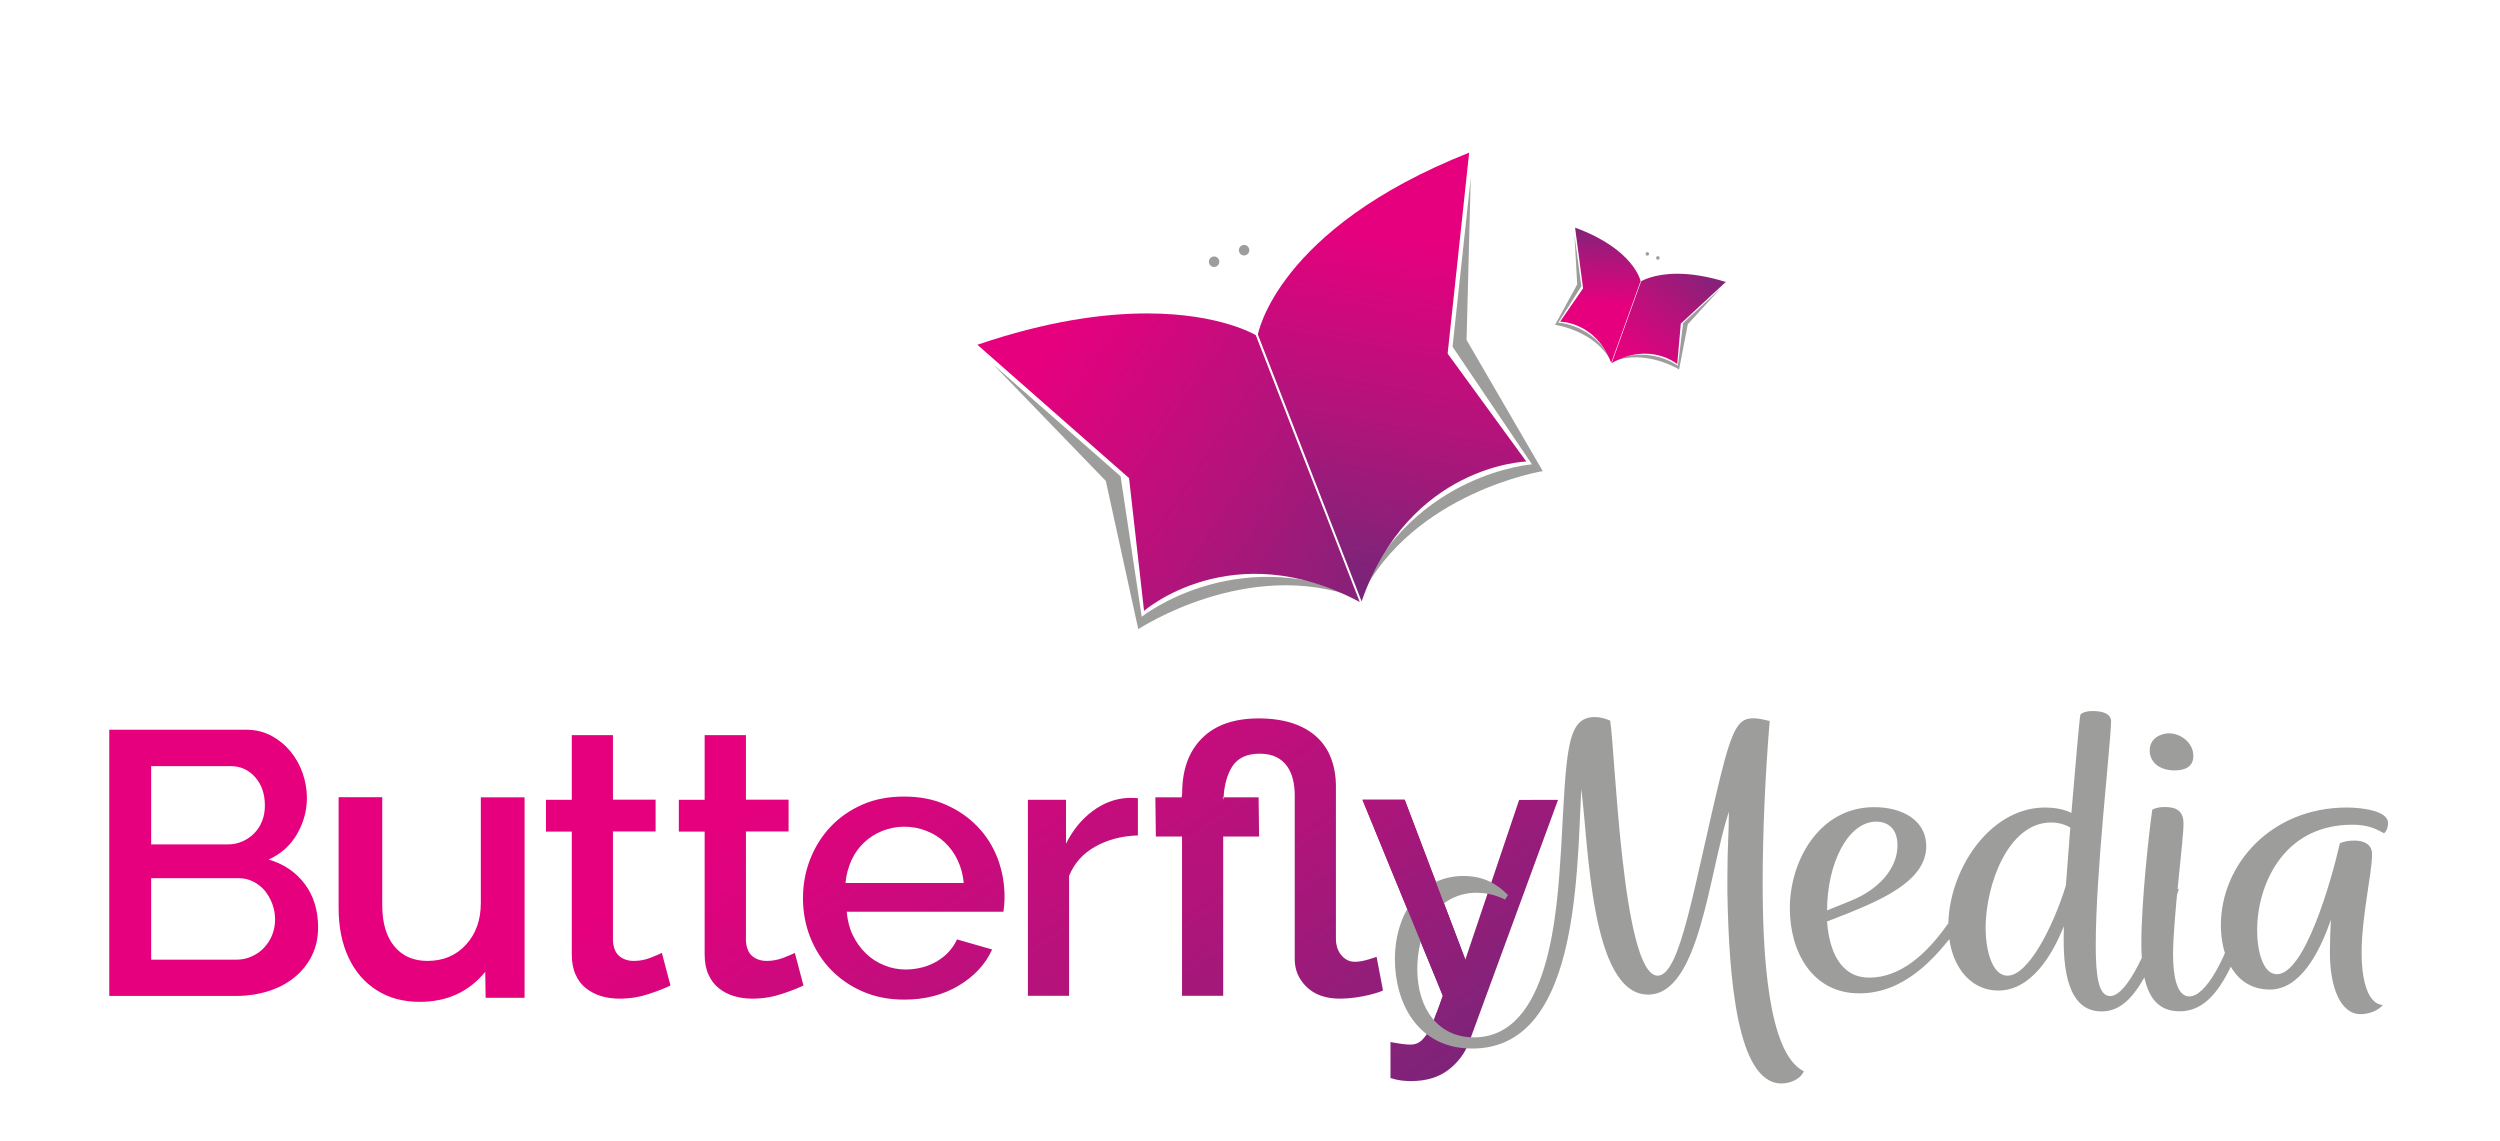 <?xml version="1.0" encoding="utf-8"?>
<!-- Generator: Adobe Illustrator 26.0.1, SVG Export Plug-In . SVG Version: 6.00 Build 0)  -->
<svg version="1.1" id="Laag_1" xmlns="http://www.w3.org/2000/svg" xmlns:xlink="http://www.w3.org/1999/xlink" x="0px" y="0px"
	 viewBox="0 0 203.4 92.8" style="enable-background:new 0 0 203.4 92.8;" xml:space="preserve">
<style type="text/css">
	
		.st0{clip-path:url(#SVGID_00000037666279123458838790000004720930268370897815_);fill:url(#SVGID_00000078022599310071064320000009965423948243414949_);}
	.st1{fill:#9D9D9C;}
	
		.st2{clip-path:url(#SVGID_00000074405529369453410340000016472583571639883149_);fill:url(#SVGID_00000171711729162188573050000012599595053435443343_);}
	
		.st3{clip-path:url(#SVGID_00000144301643302773714240000017687292951182016668_);fill:url(#SVGID_00000134951446840925592190000007627069653475975100_);}
	
		.st4{clip-path:url(#SVGID_00000032639398873529012530000000698294336657558964_);fill:url(#SVGID_00000022531982222038437570000011152099746694980995_);}
	
		.st5{clip-path:url(#SVGID_00000167382014318285150810000012276943027761621951_);fill:url(#SVGID_00000036212282449445307030000009575962212572191381_);}
	
		.st6{clip-path:url(#SVGID_00000093161968744276518230000007614549897738022046_);fill:url(#SVGID_00000141417432062843111120000000582228276966699453_);}
</style>
<g>
	<path d="M173.43,66.5"/>
</g>
<g>
	<defs>
		<path id="SVGID_1_" d="M123.6,65.07l-4.38,13l-4.93-13h-3.44l6.54,15.95c-0.28,0.81-0.53,1.48-0.75,2
			c-0.21,0.52-0.42,0.92-0.62,1.21c-0.2,0.28-0.4,0.48-0.59,0.59s-0.42,0.17-0.69,0.17c-0.18,0-0.42-0.02-0.71-0.06
			c-0.29-0.04-0.59-0.09-0.9-0.15v2.93c0.33,0.1,0.62,0.17,0.88,0.2c0.26,0.03,0.52,0.05,0.76,0.05c1.26,0,2.29-0.31,3.09-0.93
			c0.8-0.62,1.36-1.39,1.69-2.3l7.21-19.65H123.6z M91.73,64.92c-1.02,0.06-1.96,0.42-2.85,1.08c-0.88,0.66-1.6,1.54-2.15,2.64
			v-3.57h-3.1v15.95h3.35v-9.76c0.43-1.04,1.14-1.83,2.15-2.39c1-0.56,2.15-0.86,3.45-0.9v-3.02c-0.1-0.02-0.22-0.03-0.35-0.03
			H91.73z M39.12,64.87v8.59c0,1.39-0.4,2.52-1.21,3.4c-0.8,0.88-1.85,1.32-3.14,1.32c-1.14,0-2.04-0.4-2.69-1.19
			c-0.65-0.79-0.98-1.9-0.98-3.34v-8.79h-3.55v9.02c0,1.54,0.27,2.89,0.81,4.03c0.54,1.15,1.3,2.03,2.3,2.66
			c0.99,0.63,2.15,0.94,3.49,0.94c2.22,0,3.99-0.81,5.33-2.44l0.03,2.11h3.17V64.87H39.12z M69.28,69.98
			c0.26-0.57,0.61-1.05,1.04-1.45c0.43-0.4,0.92-0.71,1.47-0.93c0.56-0.22,1.15-0.34,1.78-0.34c0.63,0,1.23,0.11,1.8,0.34
			c0.57,0.22,1.07,0.53,1.49,0.93c0.43,0.4,0.78,0.88,1.05,1.45c0.27,0.57,0.44,1.19,0.5,1.86h-9.62
			C68.85,71.17,69.02,70.55,69.28,69.98 M70.19,65.45c-1.01,0.44-1.88,1.04-2.6,1.8s-1.28,1.65-1.67,2.65
			c-0.4,1.01-0.59,2.07-0.59,3.19c0,1.12,0.2,2.18,0.59,3.17c0.4,1,0.95,1.87,1.67,2.62c0.72,0.75,1.59,1.35,2.6,1.79
			c1.01,0.44,2.14,0.66,3.38,0.66c1.68,0,3.16-0.38,4.43-1.14c1.27-0.76,2.18-1.74,2.72-2.94l-2.86-0.82
			c-0.16,0.37-0.39,0.7-0.67,1.01c-0.28,0.31-0.61,0.56-0.97,0.78c-0.36,0.21-0.77,0.38-1.2,0.49c-0.44,0.11-0.88,0.17-1.32,0.17
			c-0.61,0-1.19-0.11-1.75-0.34c-0.56-0.22-1.06-0.54-1.49-0.96c-0.44-0.42-0.79-0.91-1.07-1.48s-0.44-1.21-0.5-1.92h12.75
			c0.02-0.14,0.04-0.32,0.06-0.54c0.02-0.21,0.03-0.44,0.03-0.69c0-1.08-0.19-2.11-0.56-3.1c-0.38-0.99-0.92-1.85-1.63-2.59
			c-0.71-0.74-1.57-1.34-2.57-1.78c-1-0.45-2.13-0.67-3.36-0.67C72.34,64.8,71.21,65.01,70.19,65.45 M46.52,59.82v5.25h-2.1v2.59
			h2.1v9.97c0,0.65,0.1,1.21,0.31,1.66c0.2,0.46,0.48,0.83,0.84,1.11c0.36,0.28,0.77,0.5,1.23,0.64c0.47,0.14,0.96,0.21,1.49,0.21
			c0.85,0,1.65-0.13,2.4-0.38c0.75-0.25,1.34-0.48,1.76-0.69l-0.7-2.65c-0.2,0.1-0.52,0.23-0.94,0.4c-0.42,0.16-0.87,0.25-1.34,0.25
			c-0.47,0-0.86-0.13-1.17-0.38c-0.31-0.25-0.49-0.67-0.53-1.24v-8.91h3.47v-2.59h-3.47v-5.25H46.52z M57.33,59.82v5.25h-2.1v2.59
			h2.1v9.97c0,0.65,0.1,1.21,0.31,1.66s0.48,0.83,0.84,1.11c0.35,0.28,0.76,0.5,1.23,0.64c0.47,0.14,0.96,0.21,1.49,0.21
			c0.85,0,1.65-0.13,2.4-0.38c0.75-0.25,1.34-0.48,1.77-0.69l-0.7-2.65c-0.2,0.1-0.52,0.23-0.94,0.4c-0.43,0.16-0.87,0.25-1.34,0.25
			c-0.47,0-0.86-0.13-1.17-0.38c-0.31-0.25-0.49-0.67-0.53-1.24v-8.91h3.47v-2.59h-3.47v-5.25H57.33z M12.3,71.45h7.12
			c0.43,0,0.82,0.09,1.19,0.28c0.36,0.18,0.67,0.43,0.93,0.73c0.25,0.31,0.46,0.66,0.61,1.07c0.15,0.41,0.23,0.83,0.23,1.28
			c0,0.45-0.08,0.87-0.24,1.27c-0.16,0.4-0.39,0.74-0.67,1.04c-0.28,0.3-0.62,0.53-1,0.7c-0.39,0.17-0.8,0.26-1.25,0.26H12.3V71.45z
			 M12.3,62.33h6.45c0.81,0,1.48,0.3,2.01,0.9c0.53,0.6,0.79,1.37,0.79,2.3c0,0.47-0.07,0.89-0.23,1.28
			c-0.15,0.39-0.37,0.72-0.64,0.99c-0.27,0.28-0.59,0.49-0.94,0.65c-0.36,0.16-0.75,0.25-1.17,0.25H12.3V62.33z M8.89,59.37v21.66
			h10.32c0.91,0,1.78-0.13,2.59-0.38c0.81-0.25,1.52-0.62,2.12-1.1c0.6-0.48,1.08-1.06,1.43-1.75s0.53-1.47,0.53-2.35
			c0-1.38-0.36-2.56-1.08-3.52c-0.72-0.97-1.7-1.63-2.94-2c0.99-0.45,1.76-1.13,2.3-2.06c0.54-0.92,0.81-1.92,0.81-2.97
			c0-0.67-0.12-1.34-0.35-2c-0.23-0.66-0.56-1.25-0.99-1.77c-0.43-0.52-0.94-0.94-1.55-1.27c-0.61-0.32-1.29-0.49-2.04-0.49H8.89z
			 M97.79,60.07c-1.08,1.08-1.61,2.57-1.61,4.48l-0.04,0.32H94l0.04,3.19h2.13v12.96h3.35V68.06h2.92l-0.04-3.19h-2.85
			c0,0.07-0.03,0.12-0.03,0.2l-0.04-0.2h0.07c0.06-1,0.29-1.85,0.7-2.5c0.45-0.7,1.19-1.05,2.22-1.05c0.57,0,1.03,0.1,1.4,0.29
			c0.37,0.19,0.65,0.45,0.87,0.76c0.21,0.32,0.37,0.67,0.46,1.07c0.09,0.4,0.14,0.81,0.14,1.24v13.36c0,0.88,0.32,1.63,0.97,2.26
			c0.65,0.63,1.55,0.95,2.71,0.95c0.43,0,0.84-0.03,1.25-0.09c0.41-0.06,0.78-0.13,1.11-0.21c0.33-0.08,0.6-0.16,0.81-0.23
			c0.2-0.07,0.31-0.12,0.33-0.14L112,77.85c-0.24,0.08-0.45,0.15-0.62,0.2c-0.17,0.05-0.36,0.1-0.56,0.14
			c-0.2,0.04-0.4,0.06-0.58,0.06c-0.26,0-0.49-0.06-0.68-0.17c-0.19-0.11-0.35-0.26-0.49-0.44c-0.13-0.18-0.23-0.38-0.29-0.59
			c-0.06-0.21-0.09-0.42-0.09-0.62V63.97c0-0.81-0.13-1.56-0.38-2.24c-0.25-0.68-0.64-1.27-1.16-1.75
			c-0.52-0.49-1.17-0.86-1.96-1.13c-0.79-0.26-1.72-0.4-2.77-0.4C100.4,58.45,98.86,58.99,97.79,60.07"/>
	</defs>
	<clipPath id="SVGID_00000029041613123204479340000003889425346293043344_">
		<use xlink:href="#SVGID_1_"  style="overflow:visible;"/>
	</clipPath>
	
		<linearGradient id="SVGID_00000057144190743234355760000015259868869751583166_" gradientUnits="userSpaceOnUse" x1="-199.56" y1="488.207" x2="-198.56" y2="488.207" gradientTransform="matrix(-42.389 -59.208 -59.208 42.389 20550.801 -32385.789)">
		<stop  offset="0" style="stop-color:#562877"/>
		<stop  offset="4.120880e-03" style="stop-color:#562877"/>
		<stop  offset="0.345" style="stop-color:#842279"/>
		<stop  offset="0.618" style="stop-color:#B1147B"/>
		<stop  offset="1" style="stop-color:#E6007E"/>
	</linearGradient>
	
		<polygon style="clip-path:url(#SVGID_00000029041613123204479340000003889425346293043344_);fill:url(#SVGID_00000057144190743234355760000015259868869751583166_);" points="
		48.84,143.74 -5.07,68.45 86.83,2.66 140.73,77.95 	"/>
</g>
<g>
	<path class="st1" d="M192.05,82.51c0.85,0,1.49-0.37,1.82-0.74c-1.41-0.11-1.73-2.54-1.73-4.2c0-3.06,0.85-6.49,0.85-8.07
		c0-0.85-0.73-1.11-1.41-1.11c-0.56,0-0.85,0.07-1.21,0.22c-0.69,3.06-2.86,10.65-5.12,10.65c-1.17,0-1.61-1.95-1.61-3.61
		c0-3.39,1.94-8.55,7.75-8.55c1.21,0,1.85,0.29,2.58,0.7c0.16-0.15,0.32-0.41,0.32-0.85c0-0.99-2.14-1.25-3.35-1.25
		c-6.17,0-10.25,4.64-10.25,9.58c0,2.58,1.17,5.23,3.99,5.23c2.42,0,3.99-2.88,4.96-5.68c-0.04,0.85-0.08,1.77-0.08,2.62
		C189.55,80.37,190.44,82.51,192.05,82.51 M178.13,81.07c-1.05,0-1.33-1.73-1.33-3.43c0-2.88,0.85-9.25,0.85-10.62
		c0-1.07-0.6-1.36-1.53-1.36c-0.32,0-0.69,0.04-1.01,0.22c-0.24,1.58-0.89,7.45-0.89,10.8c0,2.91,0.48,5.6,3.1,5.6
		c2.5,0,4.24-2.47,6.13-9.07l0.24-0.88h-0.93l-0.2,0.74C181.19,78.13,179.42,81.07,178.13,81.07 M174.9,61.06
		c0,0.96,0.81,1.62,2.02,1.62c0.81,0,1.53-0.26,1.53-1.18c0-1.07-1.01-1.84-2.02-1.84C175.67,59.7,174.9,60.14,174.9,61.06
		 M163.33,79.38c-1.29,0-1.78-2.18-1.78-3.87c0-3.5,1.82-8.59,5.32-8.59c0.61,0,1.13,0.15,1.57,0.41l-0.36,4.72
		C167.04,75.4,165.03,79.38,163.33,79.38 M171.68,81.04c-0.97,0-1.17-1.73-1.17-4.13c0-5.9,1.17-15.85,1.25-18.21
		c0-0.66-0.73-0.85-1.53-0.85c-0.32,0-0.77,0.07-0.97,0.29c-0.12,0.7-0.4,4.2-0.73,8c-0.65-0.33-1.45-0.44-2.14-0.44
		c-4.6,0-7.87,5.23-7.87,9.58c0,3.1,1.65,5.31,4.07,5.31c2.62,0,4.36-2.8,5.32-5.23v0.44c-0.08,2.95,0.28,6.49,3.07,6.49
		c2.22,0,3.83-2.32,6.01-9.07l0.28-0.88l-0.93-0.04l-0.24,0.77C174.87,77.02,173.09,81.04,171.68,81.04 M152.65,66.85
		c1.01,0,1.73,0.63,1.73,1.92c0,1.95-1.61,3.65-3.83,4.53l-1.9,0.77C148.66,70.24,150.35,66.85,152.65,66.85 M150.47,74.26
		c3.07-1.25,6.25-2.76,6.25-5.42c0-2.06-1.89-3.17-4.24-3.17c-4.48,0-6.86,4.39-6.86,8.22c0,3.54,1.82,6.93,5.65,6.93
		c3.59,0,6.13-2.73,8.03-5.34l1.73-2.51l-0.73-0.4l-1.81,2.58c-1.73,2.47-3.87,4.39-6.41,4.39c-2.38,0-3.27-2.25-3.43-4.57
		L150.47,74.26z M122.69,72.82c-0.85-0.85-1.9-1.55-3.63-1.55c-3.47,0-5.57,3.02-5.57,6.78c0,3.5,1.82,7.26,6.29,7.26
		c8.51,0,8.51-13.53,8.87-21.12c0.6,4.42,0.73,16.73,5.44,16.73c4.19,0,4.92-9.81,6.57-14.89c0,1.95-0.12,2.73-0.12,5.46v1.14
		c0.12,6.82,0.77,15.52,4.4,15.52c0.6,0,1.49-0.26,1.82-0.99c-2.99-1.47-3.35-9.92-3.35-15.3c0-4.02,0.2-8.7,0.57-13.2
		c-0.24-0.04-0.81-0.22-1.29-0.22c-1.17,0-1.69,0.55-2.74,4.83c-2.14,8.81-3.23,16.11-5.08,16.11c-2.9,0-3.47-18.54-3.87-20.75
		c-0.4-0.18-0.81-0.29-1.25-0.29c-2.34,0-2.3,2.84-2.74,10.73c-0.32,5.01-0.89,15.33-7.1,15.33c-2.86,0-4.6-2.29-4.6-5.57
		c0-2.73,1.21-5.97,4.56-6.19c0.93-0.04,1.78,0.15,2.58,0.55L122.69,72.82z"/>
</g>
<g>
	<defs>
		<path id="SVGID_00000124880190253964621260000005250794371006105483_" d="M110.85,65.07l6.54,15.95c-0.28,0.81-0.53,1.48-0.75,2
			l2.57-4.96l-4.93-13H110.85z"/>
	</defs>
	<clipPath id="SVGID_00000092448285656343044970000013334806683302213555_">
		<use xlink:href="#SVGID_00000124880190253964621260000005250794371006105483_"  style="overflow:visible;"/>
	</clipPath>
	
		<linearGradient id="SVGID_00000045586106282864016650000006245362713987414155_" gradientUnits="userSpaceOnUse" x1="-199.56" y1="487.686" x2="-198.56" y2="487.686" gradientTransform="matrix(-42.389 -59.208 -59.208 42.389 20550.801 -32385.789)">
		<stop  offset="0" style="stop-color:#562877"/>
		<stop  offset="4.120880e-03" style="stop-color:#562877"/>
		<stop  offset="0.345" style="stop-color:#842279"/>
		<stop  offset="0.618" style="stop-color:#B1147B"/>
		<stop  offset="1" style="stop-color:#E6007E"/>
	</linearGradient>
	
		<polygon style="clip-path:url(#SVGID_00000092448285656343044970000013334806683302213555_);fill:url(#SVGID_00000045586106282864016650000006245362713987414155_);" points="
		113.69,86.98 102.35,71.15 116.38,61.11 127.72,76.94 	"/>
</g>
<g>
	<path class="st1" d="M119.32,27.66l6.2,10.67c0,0-10.5,1.7-14.79,10.19l-0.08-0.21c4.49-9.84,13.99-10.53,13.99-10.53l-6.46-9.57
		l1.48-13.74L119.32,27.66z"/>
</g>
<g>
	<defs>
		<path id="SVGID_00000046316948452987541190000009599933698943665031_" d="M119.53,12.42c-15.68,6.21-17.19,14.8-17.19,14.8
			l8.44,21.71c3.88-11.12,13.4-11.38,13.4-11.38l-6.4-8.78L119.53,12.42z"/>
	</defs>
	<clipPath id="SVGID_00000132791732766298167640000009327900724614091953_">
		<use xlink:href="#SVGID_00000046316948452987541190000009599933698943665031_"  style="overflow:visible;"/>
	</clipPath>
	
		<linearGradient id="SVGID_00000132792378555104434370000010367230949969594008_" gradientUnits="userSpaceOnUse" x1="-191.261" y1="497.326" x2="-190.261" y2="497.326" gradientTransform="matrix(6.835 -38.566 38.566 6.835 -17764.471 -10717.252)">
		<stop  offset="0" style="stop-color:#562877"/>
		<stop  offset="4.120880e-03" style="stop-color:#562877"/>
		<stop  offset="0.345" style="stop-color:#842279"/>
		<stop  offset="0.618" style="stop-color:#B1147B"/>
		<stop  offset="1" style="stop-color:#E6007E"/>
	</linearGradient>
	
		<polygon style="clip-path:url(#SVGID_00000132791732766298167640000009327900724614091953_);fill:url(#SVGID_00000132792378555104434370000010367230949969594008_);" points="
		123.51,52.69 130.45,13.54 103,8.67 96.06,47.82 	"/>
</g>
<g>
	<path class="st1" d="M89.97,39.13l2.64,12.06c0,0,8.88-5.88,17.77-2.55l-0.08-0.21c-9.95-4.19-17.41,1.75-17.41,1.75l-1.72-11.43
		l-10.37-9.1L89.97,39.13z"/>
</g>
<g>
	<defs>
		<path id="SVGID_00000051367976790496570180000011888386187060627633_" d="M79.52,28.05L91.86,38.9l1.22,10.8
			c0,0,7.18-6.27,17.55-0.72l-8.46-21.71c0,0-2.88-1.77-8.85-1.77C89.8,25.5,85.22,26.11,79.52,28.05"/>
	</defs>
	<clipPath id="SVGID_00000137818649614887999280000015766881748170036096_">
		<use xlink:href="#SVGID_00000051367976790496570180000011888386187060627633_"  style="overflow:visible;"/>
	</clipPath>
	
		<linearGradient id="SVGID_00000001654865656380580560000017421889278867839901_" gradientUnits="userSpaceOnUse" x1="-201.303" y1="484.778" x2="-200.303" y2="484.778" gradientTransform="matrix(-41.387 -28.365 -28.365 41.387 5544.859 -25715.053)">
		<stop  offset="0" style="stop-color:#562877"/>
		<stop  offset="4.120880e-03" style="stop-color:#562877"/>
		<stop  offset="0.345" style="stop-color:#842279"/>
		<stop  offset="0.618" style="stop-color:#B1147B"/>
		<stop  offset="1" style="stop-color:#E6007E"/>
	</linearGradient>
	
		<polygon style="clip-path:url(#SVGID_00000137818649614887999280000015766881748170036096_);fill:url(#SVGID_00000001654865656380580560000017421889278867839901_);" points="
		100.69,64.21 68.24,41.97 89.46,11 121.91,33.24 	"/>
</g>
<g>
	<path class="st1" d="M101.47,20.7c-0.19,0.14-0.46,0.1-0.59-0.09c-0.14-0.19-0.1-0.46,0.09-0.6c0.19-0.14,0.45-0.1,0.59,0.09
		C101.7,20.29,101.66,20.56,101.47,20.7"/>
	<path class="st1" d="M99.03,21.64c-0.19,0.14-0.46,0.1-0.59-0.09c-0.14-0.19-0.1-0.46,0.09-0.6c0.19-0.14,0.45-0.1,0.59,0.09
		C99.26,21.23,99.22,21.5,99.03,21.64"/>
	<path class="st1" d="M128.32,23.14l-1.8,3.29c0,0,3.2,0.43,4.57,2.97l0.02-0.07c-1.44-2.95-4.33-3.08-4.33-3.08l1.88-2.96
		l-0.56-4.16L128.32,23.14z"/>
</g>
<g>
	<defs>
		<path id="SVGID_00000135649608655769707560000007877488363034555054_" d="M128.8,23.46l-1.87,2.71c0,0,2.89,0,4.16,3.35l2.39-6.65
			c0,0-0.53-2.59-5.33-4.35L128.8,23.46z"/>
	</defs>
	<clipPath id="SVGID_00000178904561729035423570000001216957440515146888_">
		<use xlink:href="#SVGID_00000135649608655769707560000007877488363034555054_"  style="overflow:visible;"/>
	</clipPath>
	
		<linearGradient id="SVGID_00000139260593042379934920000016549534376112387731_" gradientUnits="userSpaceOnUse" x1="-247.815" y1="514.01" x2="-246.815" y2="514.01" gradientTransform="matrix(-0.537 9.173 9.173 0.537 -4717.342 2012.739)">
		<stop  offset="0" style="stop-color:#562877"/>
		<stop  offset="4.120880e-03" style="stop-color:#562877"/>
		<stop  offset="0.345" style="stop-color:#842279"/>
		<stop  offset="0.618" style="stop-color:#B1147B"/>
		<stop  offset="1" style="stop-color:#E6007E"/>
	</linearGradient>
	
		<polygon style="clip-path:url(#SVGID_00000178904561729035423570000001216957440515146888_);fill:url(#SVGID_00000139260593042379934920000016549534376112387731_);" points="
		134.12,18.56 133.45,29.91 126.29,29.49 126.95,18.14 	"/>
</g>
<g>
	<path class="st1" d="M137.32,26.38l-0.71,3.68c0,0-2.74-1.71-5.41-0.63l0.02-0.06c2.99-1.35,5.29,0.39,5.29,0.39l0.43-3.48
		l3.07-2.84L137.32,26.38z"/>
</g>
<g>
	<defs>
		<path id="SVGID_00000140006296767593281380000006559569491196283017_" d="M133.52,22.89l-2.39,6.65c3.1-1.77,5.33,0.08,5.33,0.08
			l0.29-3.29l3.66-3.39c-1.61-0.5-2.93-0.67-3.96-0.67C134.46,22.28,133.52,22.89,133.52,22.89"/>
	</defs>
	<clipPath id="SVGID_00000122680846103327472730000008015985046892453505_">
		<use xlink:href="#SVGID_00000140006296767593281380000006559569491196283017_"  style="overflow:visible;"/>
	</clipPath>
	
		<linearGradient id="SVGID_00000000942026975929160230000003902356047163818894_" gradientUnits="userSpaceOnUse" x1="-233.671" y1="499.664" x2="-232.671" y2="499.664" gradientTransform="matrix(-8.901 11.28 -11.28 -8.901 3698.327 7101.683)">
		<stop  offset="0" style="stop-color:#562877"/>
		<stop  offset="4.120880e-03" style="stop-color:#562877"/>
		<stop  offset="0.345" style="stop-color:#842279"/>
		<stop  offset="0.618" style="stop-color:#B1147B"/>
		<stop  offset="1" style="stop-color:#E6007E"/>
	</linearGradient>
	
		<polygon style="clip-path:url(#SVGID_00000122680846103327472730000008015985046892453505_);fill:url(#SVGID_00000000942026975929160230000003902356047163818894_);" points="
		134.69,17.77 127.56,26.8 136.84,34.12 143.97,25.09 	"/>
</g>
<g>
	<path class="st1" d="M134.87,21.13c-0.08-0.01-0.13-0.08-0.13-0.16c0.01-0.08,0.08-0.13,0.16-0.13c0.08,0.01,0.13,0.08,0.13,0.16
		C135.02,21.08,134.95,21.14,134.87,21.13"/>
	<path class="st1" d="M134.01,20.8c-0.08-0.01-0.13-0.08-0.13-0.16c0.01-0.08,0.08-0.13,0.16-0.13c0.08,0.01,0.13,0.08,0.13,0.16
		C134.16,20.75,134.09,20.81,134.01,20.8"/>
</g>
</svg>
